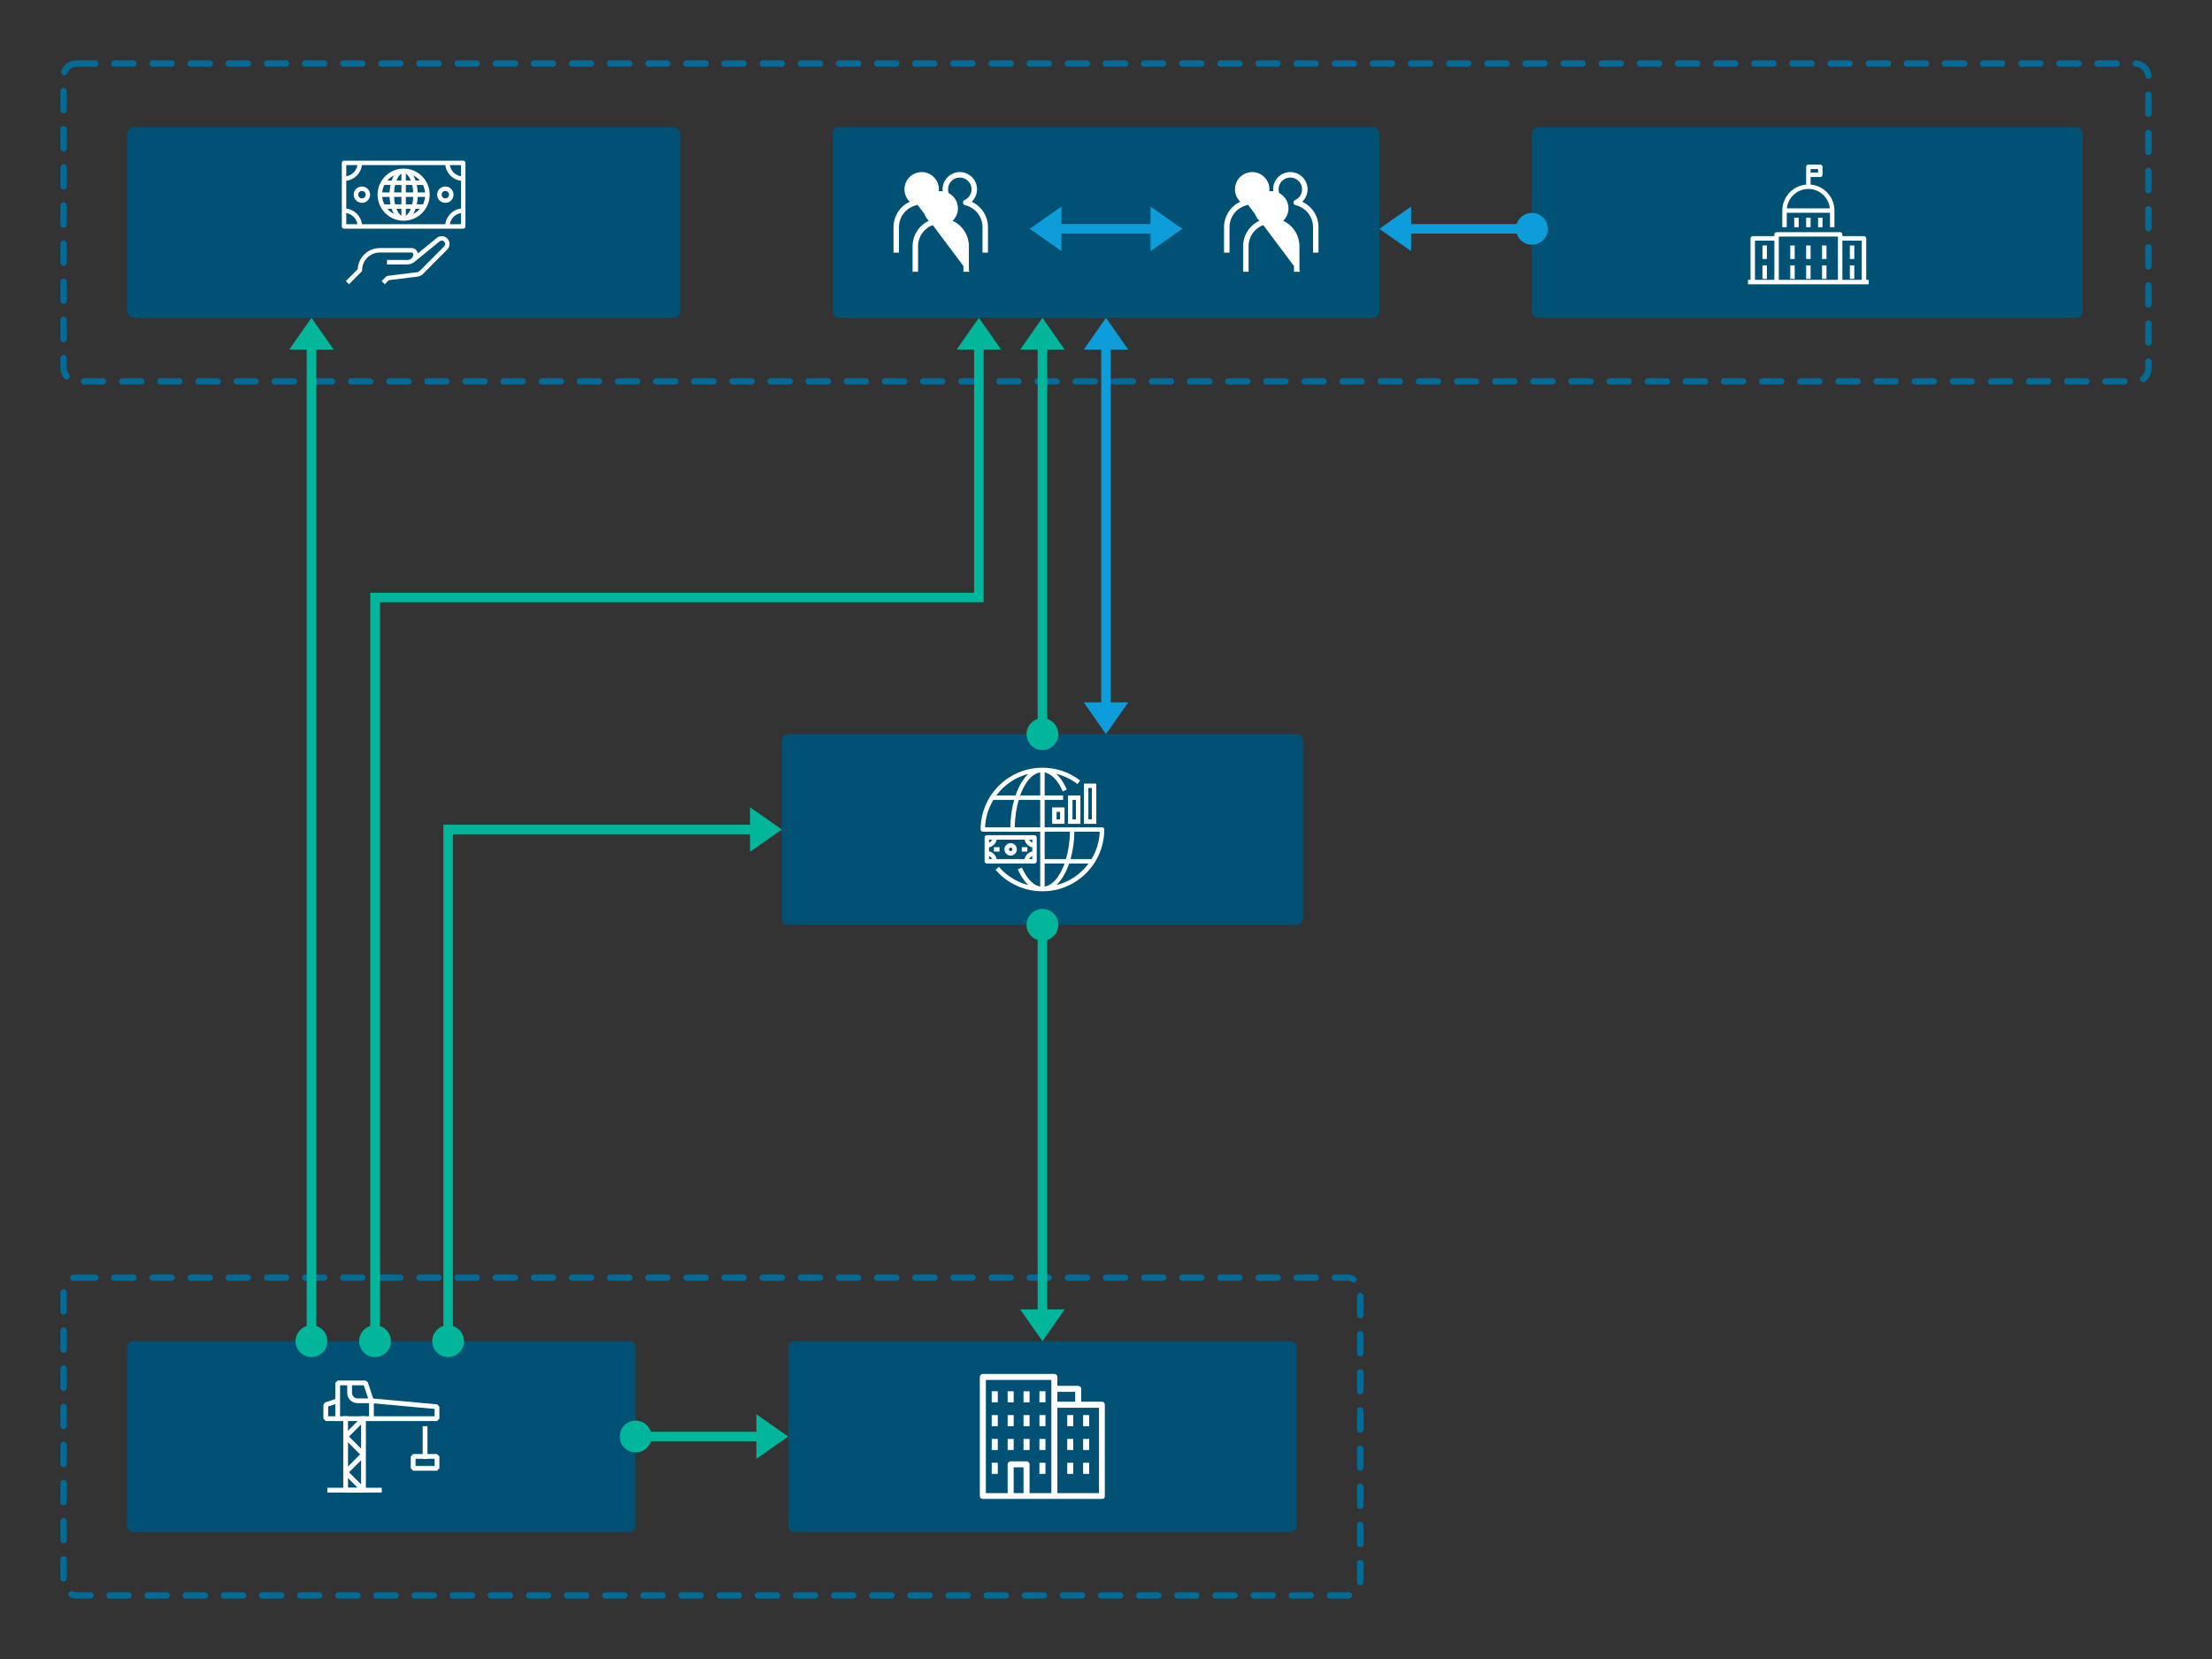 <svg width="696" height="522" viewBox="0 0 696 522" fill="none" xmlns="http://www.w3.org/2000/svg">
<rect x="0" y="0" width="696" height="522" fill="#333333" stroke="none"/>
<rect x="20" y="20" width="656" height="100" rx="4" stroke="#046A96" stroke-width="2" stroke-linecap="round" stroke-linejoin="bevel" stroke-dasharray="6 6"/>
<rect x="20" y="402" width="408" height="100" rx="4" stroke="#046A96" stroke-width="2" stroke-linecap="round" stroke-dasharray="6 6"/>
<rect x="40" y="40" width="174" height="60" rx="2" fill="#005174"/>
<g clip-path="url(#clip0_1496_578)">
<mask id="path-4-outside-1_1496_578" maskUnits="userSpaceOnUse" x="106.8" y="49.803" width="40" height="40" fill="black">
<rect fill="white" x="106.8" y="49.803" width="40" height="40"/>
<path d="M145.75 50.803H108.25C108.001 50.803 107.8 51.004 107.8 51.252V71.252C107.8 71.501 108.001 71.703 108.25 71.703H145.75C145.999 71.703 146.2 71.501 146.2 71.252V51.252C146.2 51.004 145.999 50.803 145.75 50.803ZM145.3 55.755C143.156 55.54 141.462 53.846 141.246 51.703H145.3V55.755ZM145.3 56.654V65.845C142.659 66.066 140.565 68.16 140.345 70.802H113.655C113.436 68.16 111.342 66.066 108.7 65.845V56.654C111.34 56.434 113.432 54.341 113.654 51.701H140.345C140.567 54.343 142.66 56.434 145.3 56.654ZM112.755 51.703C112.539 53.846 110.845 55.54 108.7 55.755V51.703H112.755ZM108.7 66.745C110.846 66.96 112.541 68.656 112.755 70.802H108.7V66.745ZM141.246 70.802C141.46 68.656 143.155 66.96 145.3 66.745V70.802H141.246ZM127 53.3C122.616 53.3 119.05 56.866 119.05 61.25C119.05 65.634 122.616 69.2 127 69.2C131.384 69.2 134.95 65.634 134.95 61.25C134.95 56.866 131.384 53.3 127 53.3ZM132.649 57.05H130.579C130.261 56.07 129.839 55.235 129.332 54.605C130.669 55.075 131.817 55.935 132.649 57.05ZM119.972 61.7H122.811C122.84 62.718 122.964 63.678 123.169 64.55H120.774C120.316 63.69 120.037 62.724 119.972 61.7ZM127.45 57.05V54.276C128.327 54.545 129.105 55.583 129.625 57.05H127.45ZM129.901 57.95C130.122 58.814 130.256 59.782 130.289 60.8H127.45V57.95H129.901ZM126.55 54.276V57.05H124.375C124.895 55.583 125.672 54.546 126.55 54.276ZM126.55 57.95V60.8H123.711C123.744 59.782 123.877 58.814 124.099 57.95H126.55ZM122.811 60.8H119.972C120.037 59.776 120.316 58.81 120.774 57.95H123.169C122.964 58.822 122.84 59.782 122.811 60.8ZM123.711 61.7H126.55V64.55H124.099C123.877 63.686 123.742 62.718 123.711 61.7ZM126.55 65.45V68.224C125.672 67.955 124.895 66.919 124.374 65.45H126.55ZM127.45 68.224V65.45H129.625C129.104 66.918 128.327 67.954 127.45 68.224ZM127.45 64.55V61.7H130.289C130.256 62.718 130.122 63.686 129.901 64.55H127.45ZM131.189 61.7H134.026C133.961 62.724 133.682 63.69 133.225 64.55H130.83C131.036 63.678 131.16 62.718 131.189 61.7ZM131.189 60.8C131.16 59.782 131.036 58.822 130.831 57.95H133.226C133.684 58.81 133.962 59.776 134.027 60.8H131.189ZM124.667 54.605C124.161 55.235 123.737 56.07 123.421 57.05H121.351C122.182 55.935 123.331 55.075 124.667 54.605ZM121.351 65.45H123.421C123.737 66.43 124.161 67.265 124.667 67.895C123.331 67.425 122.182 66.565 121.351 65.45ZM129.332 67.895C129.839 67.265 130.262 66.43 130.579 65.45H132.649C131.817 66.565 130.669 67.425 129.332 67.895ZM113.875 58.925C112.594 58.925 111.55 59.969 111.55 61.25C111.55 62.531 112.592 63.575 113.875 63.575C115.157 63.575 116.2 62.531 116.2 61.25C116.2 59.969 115.156 58.925 113.875 58.925ZM113.875 62.675C113.09 62.675 112.45 62.035 112.45 61.25C112.45 60.465 113.09 59.825 113.875 59.825C114.66 59.825 115.3 60.465 115.3 61.25C115.3 62.035 114.66 62.675 113.875 62.675ZM140.125 58.925C138.844 58.925 137.8 59.968 137.8 61.25C137.8 62.532 138.844 63.575 140.125 63.575C141.406 63.575 142.45 62.532 142.45 61.25C142.45 59.968 141.406 58.925 140.125 58.925ZM140.125 62.675C139.339 62.675 138.7 62.035 138.7 61.25C138.7 60.465 139.339 59.825 140.125 59.825C140.911 59.825 141.55 60.465 141.55 61.25C141.55 62.035 140.911 62.675 140.125 62.675ZM140.551 75.201C141.415 76.066 141.414 77.474 140.551 78.339L132.969 85.965C132.506 86.426 131.897 86.724 131.251 86.806L122.21 87.927L121.069 89.069L120.432 88.431L121.682 87.181C121.754 87.11 121.845 87.065 121.945 87.052L131.14 85.911C131.587 85.855 132.011 85.647 132.332 85.328L139.914 77.701C140.427 77.188 140.427 76.351 139.914 75.836C139.447 75.373 138.704 75.286 138.022 75.862L130.165 82.281L130.137 82.248C129.625 82.68 128.971 82.95 128.25 82.95H122V82.05H128.25C129.38 82.05 130.3 81.131 130.3 80C130.3 79.559 129.941 79.2 129.5 79.2H119.5C116.301 79.2 113.7 81.801 113.7 85C113.7 85.12 113.652 85.235 113.569 85.319L109.819 89.069L109.182 88.431L112.802 84.811C112.902 81.204 115.869 78.3 119.5 78.3H129.5C130.437 78.3 131.2 79.062 131.2 80C131.2 80.104 131.18 80.201 131.17 80.301L137.447 75.172C137.781 74.89 138.322 74.55 138.982 74.55C139.574 74.55 140.13 74.781 140.551 75.201Z"/>
</mask>
<path d="M145.75 50.803H108.25C108.001 50.803 107.8 51.004 107.8 51.252V71.252C107.8 71.501 108.001 71.703 108.25 71.703H145.75C145.999 71.703 146.2 71.501 146.2 71.252V51.252C146.2 51.004 145.999 50.803 145.75 50.803ZM145.3 55.755C143.156 55.54 141.462 53.846 141.246 51.703H145.3V55.755ZM145.3 56.654V65.845C142.659 66.066 140.565 68.16 140.345 70.802H113.655C113.436 68.16 111.342 66.066 108.7 65.845V56.654C111.34 56.434 113.432 54.341 113.654 51.701H140.345C140.567 54.343 142.66 56.434 145.3 56.654ZM112.755 51.703C112.539 53.846 110.845 55.54 108.7 55.755V51.703H112.755ZM108.7 66.745C110.846 66.96 112.541 68.656 112.755 70.802H108.7V66.745ZM141.246 70.802C141.46 68.656 143.155 66.96 145.3 66.745V70.802H141.246ZM127 53.3C122.616 53.3 119.05 56.866 119.05 61.25C119.05 65.634 122.616 69.2 127 69.2C131.384 69.2 134.95 65.634 134.95 61.25C134.95 56.866 131.384 53.3 127 53.3ZM132.649 57.05H130.579C130.261 56.07 129.839 55.235 129.332 54.605C130.669 55.075 131.817 55.935 132.649 57.05ZM119.972 61.7H122.811C122.84 62.718 122.964 63.678 123.169 64.55H120.774C120.316 63.69 120.037 62.724 119.972 61.7ZM127.45 57.05V54.276C128.327 54.545 129.105 55.583 129.625 57.05H127.45ZM129.901 57.95C130.122 58.814 130.256 59.782 130.289 60.8H127.45V57.95H129.901ZM126.55 54.276V57.05H124.375C124.895 55.583 125.672 54.546 126.55 54.276ZM126.55 57.95V60.8H123.711C123.744 59.782 123.877 58.814 124.099 57.95H126.55ZM122.811 60.8H119.972C120.037 59.776 120.316 58.81 120.774 57.95H123.169C122.964 58.822 122.84 59.782 122.811 60.8ZM123.711 61.7H126.55V64.55H124.099C123.877 63.686 123.742 62.718 123.711 61.7ZM126.55 65.45V68.224C125.672 67.955 124.895 66.919 124.374 65.45H126.55ZM127.45 68.224V65.45H129.625C129.104 66.918 128.327 67.954 127.45 68.224ZM127.45 64.55V61.7H130.289C130.256 62.718 130.122 63.686 129.901 64.55H127.45ZM131.189 61.7H134.026C133.961 62.724 133.682 63.69 133.225 64.55H130.83C131.036 63.678 131.16 62.718 131.189 61.7ZM131.189 60.8C131.16 59.782 131.036 58.822 130.831 57.95H133.226C133.684 58.81 133.962 59.776 134.027 60.8H131.189ZM124.667 54.605C124.161 55.235 123.737 56.07 123.421 57.05H121.351C122.182 55.935 123.331 55.075 124.667 54.605ZM121.351 65.45H123.421C123.737 66.43 124.161 67.265 124.667 67.895C123.331 67.425 122.182 66.565 121.351 65.45ZM129.332 67.895C129.839 67.265 130.262 66.43 130.579 65.45H132.649C131.817 66.565 130.669 67.425 129.332 67.895ZM113.875 58.925C112.594 58.925 111.55 59.969 111.55 61.25C111.55 62.531 112.592 63.575 113.875 63.575C115.157 63.575 116.2 62.531 116.2 61.25C116.2 59.969 115.156 58.925 113.875 58.925ZM113.875 62.675C113.09 62.675 112.45 62.035 112.45 61.25C112.45 60.465 113.09 59.825 113.875 59.825C114.66 59.825 115.3 60.465 115.3 61.25C115.3 62.035 114.66 62.675 113.875 62.675ZM140.125 58.925C138.844 58.925 137.8 59.968 137.8 61.25C137.8 62.532 138.844 63.575 140.125 63.575C141.406 63.575 142.45 62.532 142.45 61.25C142.45 59.968 141.406 58.925 140.125 58.925ZM140.125 62.675C139.339 62.675 138.7 62.035 138.7 61.25C138.7 60.465 139.339 59.825 140.125 59.825C140.911 59.825 141.55 60.465 141.55 61.25C141.55 62.035 140.911 62.675 140.125 62.675ZM140.551 75.201C141.415 76.066 141.414 77.474 140.551 78.339L132.969 85.965C132.506 86.426 131.897 86.724 131.251 86.806L122.21 87.927L121.069 89.069L120.432 88.431L121.682 87.181C121.754 87.11 121.845 87.065 121.945 87.052L131.14 85.911C131.587 85.855 132.011 85.647 132.332 85.328L139.914 77.701C140.427 77.188 140.427 76.351 139.914 75.836C139.447 75.373 138.704 75.286 138.022 75.862L130.165 82.281L130.137 82.248C129.625 82.68 128.971 82.95 128.25 82.95H122V82.05H128.25C129.38 82.05 130.3 81.131 130.3 80C130.3 79.559 129.941 79.2 129.5 79.2H119.5C116.301 79.2 113.7 81.801 113.7 85C113.7 85.12 113.652 85.235 113.569 85.319L109.819 89.069L109.182 88.431L112.802 84.811C112.902 81.204 115.869 78.3 119.5 78.3H129.5C130.437 78.3 131.2 79.062 131.2 80C131.2 80.104 131.18 80.201 131.17 80.301L137.447 75.172C137.781 74.89 138.322 74.55 138.982 74.55C139.574 74.55 140.13 74.781 140.551 75.201Z" fill="white"/>
<path d="M145.75 50.803H108.25C108.001 50.803 107.8 51.004 107.8 51.252V71.252C107.8 71.501 108.001 71.703 108.25 71.703H145.75C145.999 71.703 146.2 71.501 146.2 71.252V51.252C146.2 51.004 145.999 50.803 145.75 50.803ZM145.3 55.755C143.156 55.54 141.462 53.846 141.246 51.703H145.3V55.755ZM145.3 56.654V65.845C142.659 66.066 140.565 68.16 140.345 70.802H113.655C113.436 68.16 111.342 66.066 108.7 65.845V56.654C111.34 56.434 113.432 54.341 113.654 51.701H140.345C140.567 54.343 142.66 56.434 145.3 56.654ZM112.755 51.703C112.539 53.846 110.845 55.54 108.7 55.755V51.703H112.755ZM108.7 66.745C110.846 66.96 112.541 68.656 112.755 70.802H108.7V66.745ZM141.246 70.802C141.46 68.656 143.155 66.96 145.3 66.745V70.802H141.246ZM127 53.3C122.616 53.3 119.05 56.866 119.05 61.25C119.05 65.634 122.616 69.2 127 69.2C131.384 69.2 134.95 65.634 134.95 61.25C134.95 56.866 131.384 53.3 127 53.3ZM132.649 57.05H130.579C130.261 56.07 129.839 55.235 129.332 54.605C130.669 55.075 131.817 55.935 132.649 57.05ZM119.972 61.7H122.811C122.84 62.718 122.964 63.678 123.169 64.55H120.774C120.316 63.69 120.037 62.724 119.972 61.7ZM127.45 57.05V54.276C128.327 54.545 129.105 55.583 129.625 57.05H127.45ZM129.901 57.95C130.122 58.814 130.256 59.782 130.289 60.8H127.45V57.95H129.901ZM126.55 54.276V57.05H124.375C124.895 55.583 125.672 54.546 126.55 54.276ZM126.55 57.95V60.8H123.711C123.744 59.782 123.877 58.814 124.099 57.95H126.55ZM122.811 60.8H119.972C120.037 59.776 120.316 58.81 120.774 57.95H123.169C122.964 58.822 122.84 59.782 122.811 60.8ZM123.711 61.7H126.55V64.55H124.099C123.877 63.686 123.742 62.718 123.711 61.7ZM126.55 65.45V68.224C125.672 67.955 124.895 66.919 124.374 65.45H126.55ZM127.45 68.224V65.45H129.625C129.104 66.918 128.327 67.954 127.45 68.224ZM127.45 64.55V61.7H130.289C130.256 62.718 130.122 63.686 129.901 64.55H127.45ZM131.189 61.7H134.026C133.961 62.724 133.682 63.69 133.225 64.55H130.83C131.036 63.678 131.16 62.718 131.189 61.7ZM131.189 60.8C131.16 59.782 131.036 58.822 130.831 57.95H133.226C133.684 58.81 133.962 59.776 134.027 60.8H131.189ZM124.667 54.605C124.161 55.235 123.737 56.07 123.421 57.05H121.351C122.182 55.935 123.331 55.075 124.667 54.605ZM121.351 65.45H123.421C123.737 66.43 124.161 67.265 124.667 67.895C123.331 67.425 122.182 66.565 121.351 65.45ZM129.332 67.895C129.839 67.265 130.262 66.43 130.579 65.45H132.649C131.817 66.565 130.669 67.425 129.332 67.895ZM113.875 58.925C112.594 58.925 111.55 59.969 111.55 61.25C111.55 62.531 112.592 63.575 113.875 63.575C115.157 63.575 116.2 62.531 116.2 61.25C116.2 59.969 115.156 58.925 113.875 58.925ZM113.875 62.675C113.09 62.675 112.45 62.035 112.45 61.25C112.45 60.465 113.09 59.825 113.875 59.825C114.66 59.825 115.3 60.465 115.3 61.25C115.3 62.035 114.66 62.675 113.875 62.675ZM140.125 58.925C138.844 58.925 137.8 59.968 137.8 61.25C137.8 62.532 138.844 63.575 140.125 63.575C141.406 63.575 142.45 62.532 142.45 61.25C142.45 59.968 141.406 58.925 140.125 58.925ZM140.125 62.675C139.339 62.675 138.7 62.035 138.7 61.25C138.7 60.465 139.339 59.825 140.125 59.825C140.911 59.825 141.55 60.465 141.55 61.25C141.55 62.035 140.911 62.675 140.125 62.675ZM140.551 75.201C141.415 76.066 141.414 77.474 140.551 78.339L132.969 85.965C132.506 86.426 131.897 86.724 131.251 86.806L122.21 87.927L121.069 89.069L120.432 88.431L121.682 87.181C121.754 87.11 121.845 87.065 121.945 87.052L131.14 85.911C131.587 85.855 132.011 85.647 132.332 85.328L139.914 77.701C140.427 77.188 140.427 76.351 139.914 75.836C139.447 75.373 138.704 75.286 138.022 75.862L130.165 82.281L130.137 82.248C129.625 82.68 128.971 82.95 128.25 82.95H122V82.05H128.25C129.38 82.05 130.3 81.131 130.3 80C130.3 79.559 129.941 79.2 129.5 79.2H119.5C116.301 79.2 113.7 81.801 113.7 85C113.7 85.12 113.652 85.235 113.569 85.319L109.819 89.069L109.182 88.431L112.802 84.811C112.902 81.204 115.869 78.3 119.5 78.3H129.5C130.437 78.3 131.2 79.062 131.2 80C131.2 80.104 131.18 80.201 131.17 80.301L137.447 75.172C137.781 74.89 138.322 74.55 138.982 74.55C139.574 74.55 140.13 74.781 140.551 75.201Z" stroke="white" stroke-width="0.5" mask="url(#path-4-outside-1_1496_578)"/>
</g>
<rect x="246" y="231" width="164" height="60" rx="2" fill="#005174"/>
<rect x="40" y="422" width="160" height="60" rx="2" fill="#005174"/>
<rect x="248" y="422" width="160" height="60" rx="2" fill="#005174"/>
<g clip-path="url(#clip1_1496_578)">
<mask id="path-8-outside-2_1496_578" maskUnits="userSpaceOnUse" x="307.8" y="431.8" width="40" height="40" fill="black">
<rect fill="white" x="307.8" y="431.8" width="40" height="40"/>
<path d="M346.75 471.2H309.25C309.001 471.2 308.8 470.999 308.8 470.75V433.25C308.8 433.001 309.001 432.8 309.25 432.8H331.75C331.999 432.8 332.2 433.001 332.2 433.25V436.55H339.25C339.499 436.55 339.7 436.751 339.7 437V441.55H346.75C346.999 441.55 347.2 441.751 347.2 442V470.75C347.2 470.999 346.999 471.2 346.75 471.2ZM332.2 470.3H346.3V442.45H332.2V470.3ZM323.45 470.3H331.3V433.7H309.7V470.3H317.55V460.75C317.55 460.501 317.751 460.3 318 460.3H323C323.249 460.3 323.45 460.501 323.45 460.75V470.3ZM318.45 470.3H322.55V461.2H318.45V470.3ZM332.2 441.55H338.799V437.45H332.2V441.55ZM342.2 463.25H341.3V460.75H342.201L342.2 463.25ZM337.2 463.25H336.3V460.75H337.201L337.2 463.25ZM328.45 463.25H327.55V460.75H328.45V463.25ZM313.45 463.25H312.55V460.75H313.45V463.25ZM342.2 455.75H341.3V453.25H342.201L342.2 455.75ZM337.2 455.75H336.3V453.25H337.201L337.2 455.75ZM328.45 455.75H327.55V453.25H328.45V455.75ZM323.45 455.75H322.55V453.25H323.45V455.75ZM318.45 455.75H317.55V453.25H318.45V455.75ZM313.45 455.75H312.55V453.25H313.45V455.75ZM342.2 448.25H341.3V445.75H342.201L342.2 448.25ZM337.2 448.25H336.3V445.75H337.201L337.2 448.25ZM328.45 448.25H327.55V445.75H328.45V448.25ZM323.45 448.25H322.55V445.75H323.45V448.25ZM318.45 448.25H317.55V445.75H318.45V448.25ZM313.45 448.25H312.55V445.75H313.45V448.25ZM328.45 440.75H327.55V438.25H328.45V440.75ZM323.45 440.75H322.55V438.25H323.45V440.75ZM318.45 440.75H317.55V438.25H318.45V440.75ZM313.45 440.75H312.55V438.25H313.45V440.75Z"/>
</mask>
<path d="M346.75 471.2H309.25C309.001 471.2 308.8 470.999 308.8 470.75V433.25C308.8 433.001 309.001 432.8 309.25 432.8H331.75C331.999 432.8 332.2 433.001 332.2 433.25V436.55H339.25C339.499 436.55 339.7 436.751 339.7 437V441.55H346.75C346.999 441.55 347.2 441.751 347.2 442V470.75C347.2 470.999 346.999 471.2 346.75 471.2ZM332.2 470.3H346.3V442.45H332.2V470.3ZM323.45 470.3H331.3V433.7H309.7V470.3H317.55V460.75C317.55 460.501 317.751 460.3 318 460.3H323C323.249 460.3 323.45 460.501 323.45 460.75V470.3ZM318.45 470.3H322.55V461.2H318.45V470.3ZM332.2 441.55H338.799V437.45H332.2V441.55ZM342.2 463.25H341.3V460.75H342.201L342.2 463.25ZM337.2 463.25H336.3V460.75H337.201L337.2 463.25ZM328.45 463.25H327.55V460.75H328.45V463.25ZM313.45 463.25H312.55V460.75H313.45V463.25ZM342.2 455.75H341.3V453.25H342.201L342.2 455.75ZM337.2 455.75H336.3V453.25H337.201L337.2 455.75ZM328.45 455.75H327.55V453.25H328.45V455.75ZM323.45 455.75H322.55V453.25H323.45V455.75ZM318.45 455.75H317.55V453.25H318.45V455.75ZM313.45 455.75H312.55V453.25H313.45V455.75ZM342.2 448.25H341.3V445.75H342.201L342.2 448.25ZM337.2 448.25H336.3V445.75H337.201L337.2 448.25ZM328.45 448.25H327.55V445.75H328.45V448.25ZM323.45 448.25H322.55V445.75H323.45V448.25ZM318.45 448.25H317.55V445.75H318.45V448.25ZM313.45 448.25H312.55V445.75H313.45V448.25ZM328.45 440.75H327.55V438.25H328.45V440.75ZM323.45 440.75H322.55V438.25H323.45V440.75ZM318.45 440.75H317.55V438.25H318.45V440.75ZM313.45 440.75H312.55V438.25H313.45V440.75Z" fill="white"/>
<path d="M346.75 471.2H309.25C309.001 471.2 308.8 470.999 308.8 470.75V433.25C308.8 433.001 309.001 432.8 309.25 432.8H331.75C331.999 432.8 332.2 433.001 332.2 433.25V436.55H339.25C339.499 436.55 339.7 436.751 339.7 437V441.55H346.75C346.999 441.55 347.2 441.751 347.2 442V470.75C347.2 470.999 346.999 471.2 346.75 471.2ZM332.2 470.3H346.3V442.45H332.2V470.3ZM323.45 470.3H331.3V433.7H309.7V470.3H317.55V460.75C317.55 460.501 317.751 460.3 318 460.3H323C323.249 460.3 323.45 460.501 323.45 460.75V470.3ZM318.45 470.3H322.55V461.2H318.45V470.3ZM332.2 441.55H338.799V437.45H332.2V441.55ZM342.2 463.25H341.3V460.75H342.201L342.2 463.25ZM337.2 463.25H336.3V460.75H337.201L337.2 463.25ZM328.45 463.25H327.55V460.75H328.45V463.25ZM313.45 463.25H312.55V460.75H313.45V463.25ZM342.2 455.75H341.3V453.25H342.201L342.2 455.75ZM337.2 455.75H336.3V453.25H337.201L337.2 455.75ZM328.45 455.75H327.55V453.25H328.45V455.75ZM323.45 455.75H322.55V453.25H323.45V455.75ZM318.45 455.75H317.55V453.25H318.45V455.75ZM313.45 455.75H312.55V453.25H313.45V455.75ZM342.2 448.25H341.3V445.75H342.201L342.2 448.25ZM337.2 448.25H336.3V445.75H337.201L337.2 448.25ZM328.45 448.25H327.55V445.75H328.45V448.25ZM323.45 448.25H322.55V445.75H323.45V448.25ZM318.45 448.25H317.55V445.75H318.45V448.25ZM313.45 448.25H312.55V445.75H313.45V448.25ZM328.45 440.75H327.55V438.25H328.45V440.75ZM323.45 440.75H322.55V438.25H323.45V440.75ZM318.45 440.75H317.55V438.25H318.45V440.75ZM313.45 440.75H312.55V438.25H313.45V440.75Z" stroke="white" mask="url(#path-8-outside-2_1496_578)"/>
</g>
<rect x="262" y="40" width="172" height="60" rx="2" fill="#005174"/>
<rect x="482" y="40" width="173.333" height="60" rx="2" fill="#005174"/>
<g clip-path="url(#clip2_1496_578)">
<mask id="path-11-outside-3_1496_578" maskUnits="userSpaceOnUse" x="549.25" y="51.05" width="39" height="39" fill="black">
<rect fill="white" x="549.25" y="51.05" width="39" height="39"/>
<path d="M587.75 89.2H550.25V88.3H551.05V75C551.05 74.751 551.251 74.55 551.5 74.55H558.55V73.75C558.55 73.501 558.751 73.3 559 73.3H579C579.249 73.3 579.45 73.501 579.45 73.75V74.55H586.5C586.749 74.55 586.95 74.751 586.95 75V88.3H587.75V89.2ZM579.45 88.3H586.049V75.45H579.45V88.3ZM559.45 88.3H578.55V74.2H559.45V88.3ZM551.95 88.3H558.55V75.45H551.95V88.3ZM583.2 87.5H582.3V83.75H583.201L583.2 87.5ZM574.45 87.5H573.55V83.75H574.451L574.45 87.5ZM569.45 87.5H568.55V83.75H569.45V87.5ZM564.45 87.5H563.55V83.75H564.45V87.5ZM555.7 87.5H554.8V83.75H555.7V87.5ZM583.2 81.25H582.3V77.5H583.201L583.2 81.25ZM574.45 81.25H573.55V77.5H574.451L574.45 81.25ZM569.45 81.25H568.55V77.5H569.45V81.25ZM564.45 81.25H563.55V77.5H564.45V81.25ZM555.7 81.25H554.8V77.5H555.7V81.25ZM576.95 71.25H576.05V66.7H561.95V71.25H561.05V66.25C561.05 62.017 564.375 58.546 568.55 58.312V52.5C568.55 52.251 568.751 52.05 569 52.05H572.75C572.999 52.05 573.2 52.251 573.2 52.5V55C573.2 55.249 572.999 55.45 572.75 55.45H569.45V58.312C573.625 58.547 576.95 62.017 576.95 66.25V71.25ZM561.965 65.8H576.036C575.802 62.121 572.736 59.2 569 59.2C565.264 59.2 562.197 62.121 561.965 65.8ZM569.45 54.55H572.3V52.95H569.45V54.55ZM573.2 71.25H572.3V68.75H573.201L573.2 71.25ZM569.45 71.25H568.55V68.75H569.45V71.25ZM565.7 71.25H564.8V68.75H565.7V71.25Z"/>
</mask>
<path d="M587.75 89.2H550.25V88.3H551.05V75C551.05 74.751 551.251 74.55 551.5 74.55H558.55V73.75C558.55 73.501 558.751 73.3 559 73.3H579C579.249 73.3 579.45 73.501 579.45 73.75V74.55H586.5C586.749 74.55 586.95 74.751 586.95 75V88.3H587.75V89.2ZM579.45 88.3H586.049V75.45H579.45V88.3ZM559.45 88.3H578.55V74.2H559.45V88.3ZM551.95 88.3H558.55V75.45H551.95V88.3ZM583.2 87.5H582.3V83.75H583.201L583.2 87.5ZM574.45 87.5H573.55V83.75H574.451L574.45 87.5ZM569.45 87.5H568.55V83.75H569.45V87.5ZM564.45 87.5H563.55V83.75H564.45V87.5ZM555.7 87.5H554.8V83.75H555.7V87.5ZM583.2 81.25H582.3V77.5H583.201L583.2 81.25ZM574.45 81.25H573.55V77.5H574.451L574.45 81.25ZM569.45 81.25H568.55V77.5H569.45V81.25ZM564.45 81.25H563.55V77.5H564.45V81.25ZM555.7 81.25H554.8V77.5H555.7V81.25ZM576.95 71.25H576.05V66.7H561.95V71.25H561.05V66.25C561.05 62.017 564.375 58.546 568.55 58.312V52.5C568.55 52.251 568.751 52.05 569 52.05H572.75C572.999 52.05 573.2 52.251 573.2 52.5V55C573.2 55.249 572.999 55.45 572.75 55.45H569.45V58.312C573.625 58.547 576.95 62.017 576.95 66.25V71.25ZM561.965 65.8H576.036C575.802 62.121 572.736 59.2 569 59.2C565.264 59.2 562.197 62.121 561.965 65.8ZM569.45 54.55H572.3V52.95H569.45V54.55ZM573.2 71.25H572.3V68.75H573.201L573.2 71.25ZM569.45 71.25H568.55V68.75H569.45V71.25ZM565.7 71.25H564.8V68.75H565.7V71.25Z" fill="white"/>
<path d="M587.75 89.2H550.25V88.3H551.05V75C551.05 74.751 551.251 74.55 551.5 74.55H558.55V73.75C558.55 73.501 558.751 73.3 559 73.3H579C579.249 73.3 579.45 73.501 579.45 73.75V74.55H586.5C586.749 74.55 586.95 74.751 586.95 75V88.3H587.75V89.2ZM579.45 88.3H586.049V75.45H579.45V88.3ZM559.45 88.3H578.55V74.2H559.45V88.3ZM551.95 88.3H558.55V75.45H551.95V88.3ZM583.2 87.5H582.3V83.75H583.201L583.2 87.5ZM574.45 87.5H573.55V83.75H574.451L574.45 87.5ZM569.45 87.5H568.55V83.75H569.45V87.5ZM564.45 87.5H563.55V83.75H564.45V87.5ZM555.7 87.5H554.8V83.75H555.7V87.5ZM583.2 81.25H582.3V77.5H583.201L583.2 81.25ZM574.45 81.25H573.55V77.5H574.451L574.45 81.25ZM569.45 81.25H568.55V77.5H569.45V81.25ZM564.45 81.25H563.55V77.5H564.45V81.25ZM555.7 81.25H554.8V77.5H555.7V81.25ZM576.95 71.25H576.05V66.7H561.95V71.25H561.05V66.25C561.05 62.017 564.375 58.546 568.55 58.312V52.5C568.55 52.251 568.751 52.05 569 52.05H572.75C572.999 52.05 573.2 52.251 573.2 52.5V55C573.2 55.249 572.999 55.45 572.75 55.45H569.45V58.312C573.625 58.547 576.95 62.017 576.95 66.25V71.25ZM561.965 65.8H576.036C575.802 62.121 572.736 59.2 569 59.2C565.264 59.2 562.197 62.121 561.965 65.8ZM569.45 54.55H572.3V52.95H569.45V54.55ZM573.2 71.25H572.3V68.75H573.201L573.2 71.25ZM569.45 71.25H568.55V68.75H569.45V71.25ZM565.7 71.25H564.8V68.75H565.7V71.25Z" stroke="white" stroke-width="0.5" mask="url(#path-11-outside-3_1496_578)"/>
</g>
<path d="M304.61 85.25H304.36H303.64H303.39V85V77.5C303.39 74.064 301.055 71.112 297.71 70.319L297.709 70.319C297.457 70.258 297.268 70.044 297.244 69.784C297.219 69.522 297.365 69.275 297.603 69.169L297.603 69.169C299.03 68.534 299.951 67.117 299.951 65.561C299.951 63.383 298.179 61.61 296.001 61.61C293.823 61.61 292.05 63.382 292.05 65.561C292.05 67.117 292.971 68.535 294.397 69.169L294.398 69.169C294.635 69.275 294.782 69.522 294.757 69.784C294.732 70.043 294.545 70.26 294.29 70.319C290.945 71.113 288.611 74.064 288.611 77.5V85V85.25H288.361H287.64H287.39V85V77.5C287.39 73.958 289.521 70.855 292.712 69.548C291.539 68.58 290.829 67.125 290.829 65.56C290.829 63.531 292.003 61.772 293.707 60.926C293.868 60.491 293.95 60.033 293.95 59.561C293.95 57.383 292.178 55.61 290 55.61C287.822 55.61 286.049 57.382 286.049 59.561C286.049 61.118 286.97 62.535 288.396 63.169L304.61 85.25ZM304.61 85.25L304.61 85L304.611 77.501V77.501C304.611 73.959 302.479 70.856 299.287 69.549C300.46 68.581 301.171 67.126 301.171 65.561C301.171 63.532 299.996 61.774 298.293 60.927C298.131 60.492 298.05 60.033 298.05 59.561C298.05 57.382 299.822 55.61 302 55.61C304.178 55.61 305.95 57.383 305.95 59.561C305.95 61.117 305.029 62.534 303.603 63.169L303.603 63.169C303.365 63.275 303.219 63.522 303.244 63.783C303.268 64.044 303.457 64.258 303.709 64.319L303.71 64.319C307.055 65.112 309.39 68.064 309.39 71.5V79V79.25H309.64H310.361H310.611V79V71.501C310.611 67.959 308.479 64.856 305.287 63.549C306.46 62.581 307.171 61.126 307.171 59.561C307.171 56.71 304.851 54.391 302 54.391C299.149 54.391 296.829 56.71 296.829 59.561C296.829 59.869 296.856 60.173 296.909 60.472C296.314 60.368 295.685 60.368 295.09 60.472C295.143 60.173 295.17 59.869 295.17 59.561C295.17 56.71 292.851 54.391 290 54.391C287.149 54.391 284.83 56.71 284.83 59.561C284.83 61.125 285.539 62.58 286.712 63.548C283.521 64.855 281.39 67.958 281.39 71.5V79V79.25H281.64H282.36H282.61V79V71.5C282.61 68.064 284.944 65.113 288.289 64.319C288.544 64.26 288.732 64.043 288.756 63.783L288.756 63.783C288.779 63.524 288.638 63.276 288.396 63.169L288.295 63.397C288.437 63.46 288.521 63.606 288.507 63.76M304.61 85.25L288.507 63.76M288.507 63.76C288.493 63.913 288.382 64.041 288.232 64.076L288.507 63.76ZM297.493 69.76C297.478 69.606 297.564 69.46 297.705 69.397C299.222 68.722 300.201 67.216 300.201 65.561C300.201 63.245 298.317 61.36 296.001 61.36C293.685 61.36 291.8 63.244 291.8 65.561L297.493 69.76Z" fill="white" stroke="white" stroke-width="0.5"/>
<path d="M408.61 85.25H408.36H407.64H407.39V85V77.5C407.39 74.064 405.055 71.112 401.71 70.319L401.709 70.319C401.457 70.258 401.268 70.044 401.244 69.784C401.219 69.522 401.365 69.275 401.603 69.169L401.603 69.169C403.03 68.534 403.951 67.117 403.951 65.561C403.951 63.383 402.179 61.61 400.001 61.61C397.823 61.61 396.05 63.382 396.05 65.561C396.05 67.117 396.971 68.535 398.397 69.169L398.398 69.169C398.635 69.275 398.782 69.522 398.757 69.784C398.732 70.043 398.545 70.26 398.29 70.319C394.945 71.113 392.611 74.064 392.611 77.5V85V85.25H392.361H391.64H391.39V85V77.5C391.39 73.958 393.521 70.855 396.712 69.548C395.539 68.58 394.829 67.125 394.829 65.56C394.829 63.531 396.003 61.772 397.707 60.926C397.868 60.491 397.95 60.033 397.95 59.561C397.95 57.383 396.178 55.61 394 55.61C391.822 55.61 390.049 57.382 390.049 59.561C390.049 61.118 390.97 62.535 392.396 63.169L408.61 85.25ZM408.61 85.25L408.61 85L408.611 77.501V77.501C408.611 73.959 406.479 70.856 403.287 69.549C404.46 68.581 405.171 67.126 405.171 65.561C405.171 63.532 403.996 61.774 402.293 60.927C402.131 60.492 402.05 60.033 402.05 59.561C402.05 57.382 403.822 55.61 406 55.61C408.178 55.61 409.95 57.383 409.95 59.561C409.95 61.117 409.029 62.534 407.603 63.169L407.603 63.169C407.365 63.275 407.219 63.522 407.244 63.783C407.268 64.044 407.457 64.258 407.709 64.319L407.71 64.319C411.055 65.112 413.39 68.064 413.39 71.5V79V79.25H413.64H414.361H414.611V79V71.501C414.611 67.959 412.479 64.856 409.287 63.549C410.46 62.581 411.171 61.126 411.171 59.561C411.171 56.71 408.851 54.391 406 54.391C403.149 54.391 400.829 56.71 400.829 59.561C400.829 59.869 400.856 60.173 400.909 60.472C400.314 60.368 399.685 60.368 399.09 60.472C399.143 60.173 399.17 59.869 399.17 59.561C399.17 56.71 396.851 54.391 394 54.391C391.149 54.391 388.83 56.71 388.83 59.561C388.83 61.125 389.539 62.58 390.712 63.548C387.521 64.855 385.39 67.958 385.39 71.5V79V79.25H385.64H386.36H386.61V79V71.5C386.61 68.064 388.944 65.113 392.289 64.319C392.544 64.26 392.732 64.043 392.756 63.783L392.756 63.783C392.779 63.524 392.638 63.276 392.396 63.169L392.295 63.397C392.437 63.46 392.521 63.606 392.507 63.76M408.61 85.25L392.507 63.76M392.507 63.76C392.493 63.913 392.382 64.041 392.232 64.076L392.507 63.76ZM401.493 69.76C401.478 69.606 401.564 69.46 401.705 69.397C403.222 68.722 404.201 67.216 404.201 65.561C404.201 63.245 402.317 61.36 400.001 61.36C397.685 61.36 395.8 63.244 395.8 65.561L401.493 69.76Z" fill="white" stroke="white" stroke-width="0.5"/>
<g clip-path="url(#clip3_1496_578)">
<mask id="path-14-outside-4_1496_578" maskUnits="userSpaceOnUse" x="307.8" y="240.8" width="40" height="40" fill="black">
<rect fill="white" x="307.8" y="240.8" width="40" height="40"/>
<path d="M331.3 258.95H334.701V254.3H331.3V258.95ZM332.2 255.2H333.799V258.05H332.2V255.2ZM336.3 258.95H339.701V250.55H336.3V258.95ZM337.2 251.45H338.799V258.05H337.2V251.45ZM344.7 246.8H341.3V258.95H344.701L344.7 246.8ZM343.8 258.05H342.2V247.7H343.799L343.8 258.05ZM346.75 260.55H328.45V251.45H334.25V250.55H328.45V242.755C330.745 243.031 332.936 245.141 334.521 248.684L335.341 248.316C334.262 245.905 332.894 244.115 331.379 243.021C334.124 243.531 336.71 244.652 338.982 246.36L339.522 245.641C336.18 243.129 332.195 241.8 328 241.8C327.987 241.8 327.975 241.802 327.962 241.802C327.956 241.802 327.95 241.8 327.944 241.8C327.924 241.8 327.905 241.805 327.885 241.806C317.351 241.869 308.8 250.451 308.8 261C308.8 261.249 309.001 261.45 309.25 261.45H327.55V279.25C325.231 279.002 323.016 276.882 321.417 273.306L320.596 273.672C321.666 276.069 323.024 277.851 324.525 278.95C320.591 278.187 316.974 276.161 314.279 273.109L313.604 273.705C317.249 277.832 322.496 280.2 328 280.2C338.587 280.2 347.2 271.586 347.2 261C347.2 260.751 346.999 260.55 346.75 260.55ZM336.914 261.45C336.874 264.781 336.397 267.886 335.599 270.55H328.45V261.45H336.914ZM328.45 271.45H335.316C333.782 275.95 331.29 278.96 328.45 279.252V271.45ZM327.55 250.55H320.627C322.171 246.02 324.687 242.999 327.55 242.74V250.55ZM324.477 243.057C322.511 244.514 320.845 247.155 319.712 250.55H312.992C315.66 246.732 319.745 243.986 324.477 243.057ZM312.417 251.45H319.432C318.637 254.144 318.17 257.242 318.13 260.55H309.705C309.786 257.217 310.779 254.115 312.417 251.45ZM319.03 260.55C319.07 257.219 319.546 254.114 320.345 251.45H327.55V260.55H319.03ZM331.45 278.955C333.424 277.502 335.096 274.855 336.231 271.45H343.006C340.326 275.287 336.212 278.041 331.45 278.955ZM343.582 270.55H336.511C337.306 267.856 337.774 264.757 337.814 261.45H346.295C346.214 264.782 345.221 267.885 343.582 270.55ZM325.95 271V263.5C325.95 263.251 325.749 263.05 325.5 263.05H310.5C310.251 263.05 310.05 263.251 310.05 263.5V271C310.05 271.249 310.251 271.45 310.5 271.45H325.5C325.749 271.45 325.95 271.249 325.95 271ZM322.596 270.55H313.404C313.207 269.285 312.214 268.291 310.949 268.095V266.405C312.214 266.209 313.207 265.215 313.404 263.95H322.595C322.791 265.215 323.785 266.209 325.05 266.405V268.095C323.786 268.291 322.791 269.285 322.596 270.55ZM325.05 265.496C324.281 265.322 323.676 264.719 323.504 263.95H325.05V265.496ZM312.496 263.95C312.322 264.719 311.717 265.322 310.95 265.496V263.95H312.496ZM310.95 269.004C311.719 269.177 312.324 269.781 312.496 270.55H310.95V269.004ZM323.504 270.55C323.677 269.781 324.282 269.177 325.05 269.004V270.55H323.504ZM318 265.55C317.062 265.55 316.3 266.312 316.3 267.25C316.3 268.187 317.062 268.95 318 268.95C318.937 268.95 319.7 268.187 319.7 267.25C319.7 266.312 318.937 265.55 318 265.55ZM318 268.05C317.559 268.05 317.2 267.691 317.2 267.25C317.2 266.809 317.559 266.45 318 266.45C318.441 266.45 318.8 266.809 318.8 267.25C318.8 267.691 318.441 268.05 318 268.05ZM313 266.8H314.25V267.701H313V266.8ZM321.75 266.8H323V267.701H321.75V266.8Z"/>
</mask>
<path d="M331.3 258.95H334.701V254.3H331.3V258.95ZM332.2 255.2H333.799V258.05H332.2V255.2ZM336.3 258.95H339.701V250.55H336.3V258.95ZM337.2 251.45H338.799V258.05H337.2V251.45ZM344.7 246.8H341.3V258.95H344.701L344.7 246.8ZM343.8 258.05H342.2V247.7H343.799L343.8 258.05ZM346.75 260.55H328.45V251.45H334.25V250.55H328.45V242.755C330.745 243.031 332.936 245.141 334.521 248.684L335.341 248.316C334.262 245.905 332.894 244.115 331.379 243.021C334.124 243.531 336.71 244.652 338.982 246.36L339.522 245.641C336.18 243.129 332.195 241.8 328 241.8C327.987 241.8 327.975 241.802 327.962 241.802C327.956 241.802 327.95 241.8 327.944 241.8C327.924 241.8 327.905 241.805 327.885 241.806C317.351 241.869 308.8 250.451 308.8 261C308.8 261.249 309.001 261.45 309.25 261.45H327.55V279.25C325.231 279.002 323.016 276.882 321.417 273.306L320.596 273.672C321.666 276.069 323.024 277.851 324.525 278.95C320.591 278.187 316.974 276.161 314.279 273.109L313.604 273.705C317.249 277.832 322.496 280.2 328 280.2C338.587 280.2 347.2 271.586 347.2 261C347.2 260.751 346.999 260.55 346.75 260.55ZM336.914 261.45C336.874 264.781 336.397 267.886 335.599 270.55H328.45V261.45H336.914ZM328.45 271.45H335.316C333.782 275.95 331.29 278.96 328.45 279.252V271.45ZM327.55 250.55H320.627C322.171 246.02 324.687 242.999 327.55 242.74V250.55ZM324.477 243.057C322.511 244.514 320.845 247.155 319.712 250.55H312.992C315.66 246.732 319.745 243.986 324.477 243.057ZM312.417 251.45H319.432C318.637 254.144 318.17 257.242 318.13 260.55H309.705C309.786 257.217 310.779 254.115 312.417 251.45ZM319.03 260.55C319.07 257.219 319.546 254.114 320.345 251.45H327.55V260.55H319.03ZM331.45 278.955C333.424 277.502 335.096 274.855 336.231 271.45H343.006C340.326 275.287 336.212 278.041 331.45 278.955ZM343.582 270.55H336.511C337.306 267.856 337.774 264.757 337.814 261.45H346.295C346.214 264.782 345.221 267.885 343.582 270.55ZM325.95 271V263.5C325.95 263.251 325.749 263.05 325.5 263.05H310.5C310.251 263.05 310.05 263.251 310.05 263.5V271C310.05 271.249 310.251 271.45 310.5 271.45H325.5C325.749 271.45 325.95 271.249 325.95 271ZM322.596 270.55H313.404C313.207 269.285 312.214 268.291 310.949 268.095V266.405C312.214 266.209 313.207 265.215 313.404 263.95H322.595C322.791 265.215 323.785 266.209 325.05 266.405V268.095C323.786 268.291 322.791 269.285 322.596 270.55ZM325.05 265.496C324.281 265.322 323.676 264.719 323.504 263.95H325.05V265.496ZM312.496 263.95C312.322 264.719 311.717 265.322 310.95 265.496V263.95H312.496ZM310.95 269.004C311.719 269.177 312.324 269.781 312.496 270.55H310.95V269.004ZM323.504 270.55C323.677 269.781 324.282 269.177 325.05 269.004V270.55H323.504ZM318 265.55C317.062 265.55 316.3 266.312 316.3 267.25C316.3 268.187 317.062 268.95 318 268.95C318.937 268.95 319.7 268.187 319.7 267.25C319.7 266.312 318.937 265.55 318 265.55ZM318 268.05C317.559 268.05 317.2 267.691 317.2 267.25C317.2 266.809 317.559 266.45 318 266.45C318.441 266.45 318.8 266.809 318.8 267.25C318.8 267.691 318.441 268.05 318 268.05ZM313 266.8H314.25V267.701H313V266.8ZM321.75 266.8H323V267.701H321.75V266.8Z" fill="white"/>
<path d="M331.3 258.95H334.701V254.3H331.3V258.95ZM332.2 255.2H333.799V258.05H332.2V255.2ZM336.3 258.95H339.701V250.55H336.3V258.95ZM337.2 251.45H338.799V258.05H337.2V251.45ZM344.7 246.8H341.3V258.95H344.701L344.7 246.8ZM343.8 258.05H342.2V247.7H343.799L343.8 258.05ZM346.75 260.55H328.45V251.45H334.25V250.55H328.45V242.755C330.745 243.031 332.936 245.141 334.521 248.684L335.341 248.316C334.262 245.905 332.894 244.115 331.379 243.021C334.124 243.531 336.71 244.652 338.982 246.36L339.522 245.641C336.18 243.129 332.195 241.8 328 241.8C327.987 241.8 327.975 241.802 327.962 241.802C327.956 241.802 327.95 241.8 327.944 241.8C327.924 241.8 327.905 241.805 327.885 241.806C317.351 241.869 308.8 250.451 308.8 261C308.8 261.249 309.001 261.45 309.25 261.45H327.55V279.25C325.231 279.002 323.016 276.882 321.417 273.306L320.596 273.672C321.666 276.069 323.024 277.851 324.525 278.95C320.591 278.187 316.974 276.161 314.279 273.109L313.604 273.705C317.249 277.832 322.496 280.2 328 280.2C338.587 280.2 347.2 271.586 347.2 261C347.2 260.751 346.999 260.55 346.75 260.55ZM336.914 261.45C336.874 264.781 336.397 267.886 335.599 270.55H328.45V261.45H336.914ZM328.45 271.45H335.316C333.782 275.95 331.29 278.96 328.45 279.252V271.45ZM327.55 250.55H320.627C322.171 246.02 324.687 242.999 327.55 242.74V250.55ZM324.477 243.057C322.511 244.514 320.845 247.155 319.712 250.55H312.992C315.66 246.732 319.745 243.986 324.477 243.057ZM312.417 251.45H319.432C318.637 254.144 318.17 257.242 318.13 260.55H309.705C309.786 257.217 310.779 254.115 312.417 251.45ZM319.03 260.55C319.07 257.219 319.546 254.114 320.345 251.45H327.55V260.55H319.03ZM331.45 278.955C333.424 277.502 335.096 274.855 336.231 271.45H343.006C340.326 275.287 336.212 278.041 331.45 278.955ZM343.582 270.55H336.511C337.306 267.856 337.774 264.757 337.814 261.45H346.295C346.214 264.782 345.221 267.885 343.582 270.55ZM325.95 271V263.5C325.95 263.251 325.749 263.05 325.5 263.05H310.5C310.251 263.05 310.05 263.251 310.05 263.5V271C310.05 271.249 310.251 271.45 310.5 271.45H325.5C325.749 271.45 325.95 271.249 325.95 271ZM322.596 270.55H313.404C313.207 269.285 312.214 268.291 310.949 268.095V266.405C312.214 266.209 313.207 265.215 313.404 263.95H322.595C322.791 265.215 323.785 266.209 325.05 266.405V268.095C323.786 268.291 322.791 269.285 322.596 270.55ZM325.05 265.496C324.281 265.322 323.676 264.719 323.504 263.95H325.05V265.496ZM312.496 263.95C312.322 264.719 311.717 265.322 310.95 265.496V263.95H312.496ZM310.95 269.004C311.719 269.177 312.324 269.781 312.496 270.55H310.95V269.004ZM323.504 270.55C323.677 269.781 324.282 269.177 325.05 269.004V270.55H323.504ZM318 265.55C317.062 265.55 316.3 266.312 316.3 267.25C316.3 268.187 317.062 268.95 318 268.95C318.937 268.95 319.7 268.187 319.7 267.25C319.7 266.312 318.937 265.55 318 265.55ZM318 268.05C317.559 268.05 317.2 267.691 317.2 267.25C317.2 266.809 317.559 266.45 318 266.45C318.441 266.45 318.8 266.809 318.8 267.25C318.8 267.691 318.441 268.05 318 268.05ZM313 266.8H314.25V267.701H313V266.8ZM321.75 266.8H323V267.701H321.75V266.8Z" stroke="white" stroke-width="0.5" mask="url(#path-14-outside-4_1496_578)"/>
</g>
<path d="M137.5 458.25H130V462H137.5V458.25Z" stroke="white" stroke-width="1.5" stroke-miterlimit="10" stroke-linecap="square" stroke-linejoin="bevel"/>
<path d="M133.75 449.5V458.25" stroke="white" stroke-width="1.5" stroke-miterlimit="10" stroke-linecap="square" stroke-linejoin="bevel"/>
<path d="M114.375 446.375V468.875H108.75V446.375" stroke="white" stroke-width="1.5" stroke-miterlimit="10" stroke-linecap="square" stroke-linejoin="bevel"/>
<path d="M103.75 468.875H119.375" stroke="white" stroke-width="1.5" stroke-miterlimit="10" stroke-linecap="square" stroke-linejoin="bevel"/>
<path d="M116.875 440.75L137.5 442.625V446.375H102.5V442L106.25 440.75" stroke="white" stroke-width="1.5" stroke-miterlimit="10" stroke-linejoin="bevel"/>
<path d="M114.375 446.375L108.75 452" stroke="white" stroke-width="1.5" stroke-miterlimit="10" stroke-linejoin="bevel"/>
<path d="M114.375 457.625L108.75 463.25" stroke="white" stroke-width="1.5" stroke-miterlimit="10" stroke-linejoin="bevel"/>
<path d="M114.375 457.625L108.75 452" stroke="white" stroke-width="1.5" stroke-miterlimit="10" stroke-linejoin="bevel"/>
<path d="M114.375 468.875L108.75 463.25" stroke="white" stroke-width="1.5" stroke-miterlimit="10" stroke-linejoin="bevel"/>
<path d="M106.25 446.375V435.125H115L116.875 440.75V446.375" stroke="white" stroke-width="1.5" stroke-miterlimit="10" stroke-linecap="square" stroke-linejoin="bevel"/>
<path d="M110 435.125V438.25C110 438.913 110.263 439.549 110.732 440.018C111.201 440.487 111.837 440.75 112.5 440.75H116.875" stroke="white" stroke-width="1.5" stroke-miterlimit="10" stroke-linejoin="bevel"/>
<path d="M328 231L328 106" stroke="#01B69B" stroke-width="3"/>
<path d="M321 110L328 100L335 110H321Z" fill="#01B69B"/>
<circle cx="328" cy="231" r="5" fill="#01B69B"/>
<path d="M98 422L98 106" stroke="#01B69B" stroke-width="3"/>
<path d="M91 110L98 100L105 110H91Z" fill="#01B69B"/>
<circle cx="98" cy="422" r="5" fill="#01B69B"/>
<path d="M118 422L118 188L308 188L308 106" stroke="#01B69B" stroke-width="3"/>
<path d="M301 110L308 100L315 110H301Z" fill="#01B69B"/>
<circle cx="118" cy="422" r="5" fill="#01B69B"/>
<path d="M141 422L141 261L240 261" stroke="#01B69B" stroke-width="3"/>
<path d="M236 254L246 261L236 268L236 254Z" fill="#01B69B"/>
<circle cx="141" cy="422" r="5" fill="#01B69B"/>
<path d="M348 225L348 106" stroke="#0D9DDB" stroke-width="3"/>
<path d="M341 110L348 100L355 110H341Z" fill="#0D9DDB"/>
<path d="M341 221L348 231L355 221H341Z" fill="#0D9DDB"/>
<path d="M200 452L242 452" stroke="#01B69B" stroke-width="3"/>
<path d="M238 445L248 452L238 459L238 445Z" fill="#01B69B"/>
<circle cx="200" cy="452" r="5" fill="#01B69B"/>
<path d="M482 72L440 72" stroke="#0D9DDB" stroke-width="3"/>
<path d="M444 65L434 72L444 79L444 65Z" fill="#0D9DDB"/>
<circle cx="482" cy="72" r="5" fill="#0D9DDB"/>
<path d="M366 72L330 72" stroke="#0D9DDB" stroke-width="3"/>
<path d="M334 65L324 72L334 79L334 65Z" fill="#0D9DDB"/>
<path d="M362 65L372 72L362 79L362 65Z" fill="#0D9DDB"/>
<path d="M328 291L328 416" stroke="#01B69B" stroke-width="3"/>
<path d="M321 412L328 422L335 412H321Z" fill="#01B69B"/>
<circle cx="328" cy="291" r="5" fill="#01B69B"/>
<defs>
<clipPath id="clip0_1496_578">
<rect width="40" height="40" fill="white" transform="translate(107 50)"/>
</clipPath>
<clipPath id="clip1_1496_578">
<rect width="40" height="40" fill="white" transform="translate(308 432)"/>
</clipPath>
<clipPath id="clip2_1496_578">
<rect width="40" height="40" fill="white" transform="translate(549 50)"/>
</clipPath>
<clipPath id="clip3_1496_578">
<rect width="40" height="40" fill="white" transform="translate(308 241)"/>
</clipPath>
</defs>
</svg>
